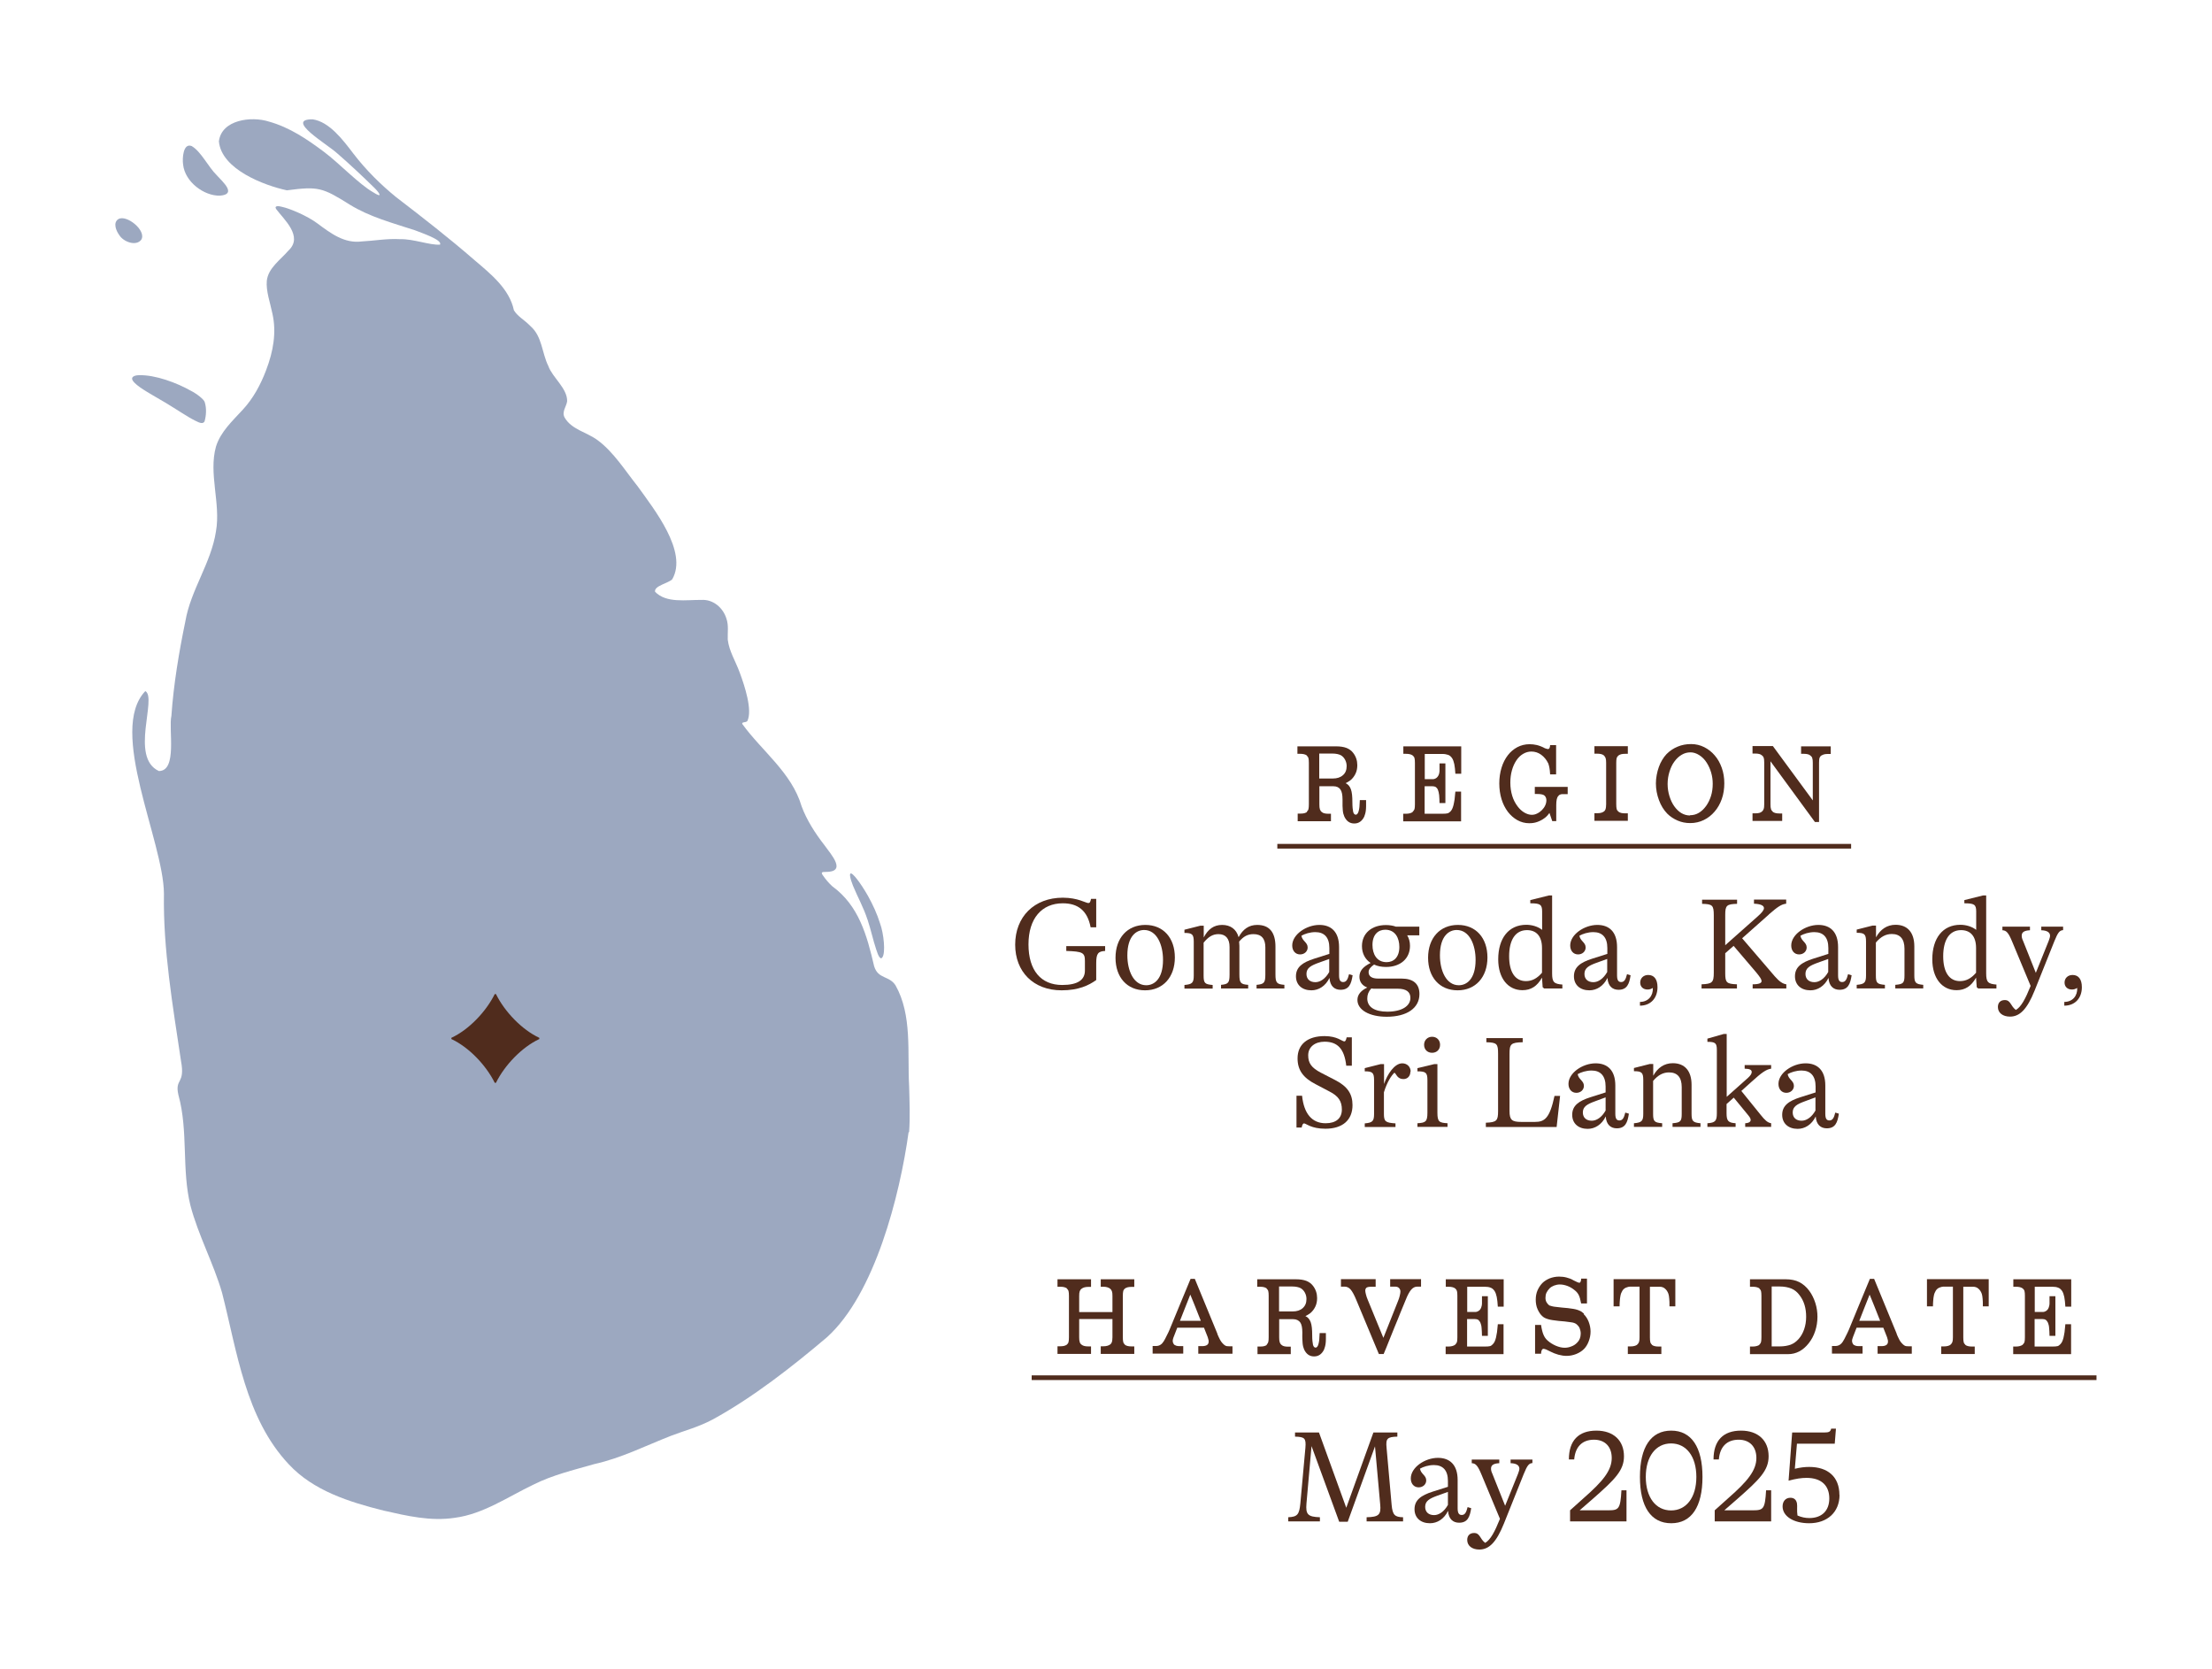 <svg xmlns="http://www.w3.org/2000/svg" fill="none" viewBox="0 0 1929 1455" height="1455" width="1929">
<g clip-path="url(#clip0_1263_8908)">
<g opacity="0.5">
<path fill="#395282" d="M178.592 350.862C180.216 355.982 179.868 362.383 178.36 367.503C176.503 370.529 172.441 367.736 170.004 366.688C163.622 363.546 153.758 356.797 144.243 351.095C133.218 344.578 121.962 338.526 117.436 333.872C112.911 329.566 115.812 327.238 121.266 327.122C135.539 326.773 154.106 333.755 166.291 340.621C171.629 343.298 178.011 348.302 178.592 350.745V350.862Z"></path>
<path fill="#395282" d="M103.163 191.083C110.241 186.661 128.228 201.207 123.122 209.121C118.713 214.823 107.805 211.099 103.975 204.931C101.19 201.091 98.521 194.458 102.931 191.2H103.047L103.163 191.083Z"></path>
<path fill="#395282" d="M792.349 987.184C784.69 1042.46 762.873 1128.34 721.214 1165.93C691.042 1191.53 656.229 1218.76 621.416 1237.73C608.651 1244.48 597.511 1247.16 585.094 1251.93C563.046 1260.54 541.81 1271.36 518.137 1276.6C499.57 1281.95 482.047 1286.03 465.104 1294.52C442.94 1305.11 421.472 1320.12 396.755 1323.38C375.518 1326.64 354.979 1321.75 334.439 1317.1C304.732 1309.65 273.284 1299.88 251.816 1276.72C213.985 1236.57 206.674 1178.03 193.677 1127.3C186.251 1101.58 172.906 1077.14 166.059 1051.07C158.284 1019.65 164.318 986.253 155.615 954.833C152.134 939.821 161.765 945.872 157.82 924.925C150.625 876.747 142.154 827.638 142.966 779.111C142.618 733.377 93.88 637.021 126.72 602.575C137.28 608.393 112.911 660.412 138.557 672.282C154.919 672.282 146.796 635.857 149.465 624.22C151.321 597.105 156.079 568.594 161.649 541.712C166.291 514.365 184.162 490.857 188.339 463.277C192.633 438.956 181.725 413.121 188.339 389.381C192.401 376.347 202.845 366.921 211.78 357.146C220.716 347.487 227.214 335.617 232.088 322.7C238.354 306.291 241.255 289.767 237.542 273.358C235.685 264.165 231.856 253.808 232.668 244.847C233.829 233.675 244.737 226.46 251.583 218.43C264.812 206.095 247.29 191.083 240.791 182.239C238.819 178.98 243.576 179.679 245.549 180.26C252.86 181.773 268.062 188.29 276.649 194.691C288.253 203.302 300.206 212.495 315.408 210.517C325.271 210.052 337.92 207.841 348.828 208.539C360.549 208.19 374.706 213.892 383.642 213.31C386.427 209.237 366.583 202.72 362.057 200.858C342.562 194.458 322.486 189.221 304.964 178.398C281.175 163.503 277.693 162.339 250.191 165.947C230.695 161.757 193.097 147.793 190.892 123.238C193.213 104.269 219.323 101.127 234.525 106.015C252.512 111.019 267.83 121.376 282.567 132.431C295.68 142.207 312.855 160.477 325.503 167.692C334.207 173.278 331.074 168.274 326.316 163.619C316.336 153.844 304.732 142.905 293.939 133.595C285.468 125.798 247.986 103.92 272.587 104.037C287.209 106.131 299.045 121.958 308.097 133.828C319.237 148.374 332.234 161.175 345.579 171.998C368.672 189.687 391.997 207.841 413.929 226.926C428.202 239.028 444.333 252.062 448.162 270.565C451.759 276.267 456.749 278.362 462.668 284.413C472.879 293.374 472.531 307.804 478.217 319.209C481.699 329.1 494.928 338.643 494.58 349.931C493.883 354.586 489.706 359.124 492.375 364.012C498.293 374.485 511.522 376.696 521.154 383.795C535.079 394.036 545.407 410.677 556.199 424.176C570.356 443.96 600.064 481.082 586.254 505.055C583.237 508.43 570.124 510.757 571.285 515.994C581.148 526.235 598.671 522.86 611.668 523.093C621.764 522.394 630.583 529.842 633.484 539.385C635.573 545.32 634.413 551.72 634.645 557.771C635.921 568.012 641.259 575.925 645.205 586.748C649.266 597.687 656.461 619.332 651.703 628.758C650.079 630.271 646.829 629.224 647.294 631.202C664.12 654.593 690.462 673.678 699.049 703.004C703.459 714.99 711.002 726.744 719.009 736.984C724.811 745.13 738.968 760.492 719.821 760.259C717.5 760.259 715.295 760.259 717.732 763.401C720.053 766.776 722.49 769.685 725.739 772.711C748.948 789.585 756.027 815.536 762.293 842.417C765.775 853.938 775.406 850.447 780.976 859.175C795.598 885.126 791.188 917.477 792.813 947.152C793.161 960.419 793.741 973.685 792.813 986.835V987.184H792.349Z"></path>
<path fill="#395282" d="M167.451 127.544C175.574 132.431 181.608 145.581 189.151 152.913C194.141 158.499 206.906 169.438 191.82 170.601C177.895 170.951 161.301 158.615 159.676 143.487C158.864 138.134 159.676 124.169 167.335 127.427H167.451V127.544Z"></path>
<path fill="#395282" d="M756.491 801.804C753.126 791.33 747.788 781.904 743.842 772.245C742.682 769.103 741.637 766.427 741.289 763.634C741.289 762.819 741.173 762.121 741.637 761.655C743.262 760.375 750.457 769.801 756.955 781.206C761.133 788.77 764.846 796.683 767.515 805.295C770.648 813.79 772.505 831.013 769.372 834.853C769.024 835.435 768.444 835.668 767.863 835.435C765.658 833.573 765.31 830.897 764.15 827.987C761.365 819.725 759.508 810.764 756.607 802.036V801.687L756.491 801.804Z"></path>
</g>
<path fill="#502C1D" d="M885.3 823.682C885.3 799.36 901.894 782.719 926.844 782.719C939.957 782.719 946.919 787.374 949.008 787.374C950.517 787.374 950.865 786.326 951.445 783.766H955.971V808.553H951.097C948.312 793.89 939.957 787.606 926.844 787.606C908.509 787.606 896.904 800.756 896.904 823.449C896.904 846.142 907.812 858.826 926.263 858.826C939.84 858.826 946.107 854.404 946.107 846.258V837.879C946.107 830.664 944.25 829.617 929.861 829.151V824.962H963.746V829.151C957.595 829.5 955.971 831.362 955.971 839.857V854.52C949.472 859.175 940.537 863.481 925.799 863.481C901.082 863.481 885.3 847.189 885.3 823.682Z"></path>
<path fill="#502C1D" d="M972.797 835.086C972.797 817.863 983.125 806.458 998.791 806.458C1014.46 806.458 1024.55 817.747 1024.55 834.853C1024.55 851.96 1014.22 863.481 998.559 863.481C982.893 863.481 972.797 852.193 972.797 835.086ZM1014.22 836.948C1014.22 823.798 1008.89 810.881 997.746 810.881C991.016 810.881 983.125 816.117 983.125 832.991C983.125 846.141 988.463 859.059 999.603 859.059C1006.33 859.059 1014.22 853.822 1014.22 836.948Z"></path>
<path fill="#502C1D" d="M1120.06 858.71V861.852H1095.8V858.71C1102.42 858.128 1103.46 856.848 1103.46 849.633V826.009C1103.46 818.328 1099.98 814.488 1093.14 814.488C1088.03 814.488 1084.43 816.466 1080.6 821.005C1080.6 822.285 1080.83 823.565 1080.83 824.729V849.633C1080.83 856.964 1081.88 858.244 1088.49 858.71V861.852H1064.82V858.71C1071.2 858.128 1072.25 856.848 1072.25 849.633V825.66C1072.25 818.445 1068.88 814.488 1062.62 814.488C1057.51 814.488 1053.8 816.816 1049.62 821.936V850.563C1049.62 857.197 1050.66 858.244 1057.51 858.826V861.968H1032.91V858.826C1039.75 858.244 1041.03 856.848 1041.03 850.563V821.121C1041.03 814.604 1039.64 813.441 1032.91 813.441V810.648L1046.72 807.157H1049.73V817.397C1053.45 810.182 1058.55 806.458 1065.75 806.458C1072.94 806.458 1078.17 810.066 1080.14 817.165C1083.97 810.066 1089.19 806.458 1096.38 806.458C1106.94 806.458 1112.28 812.859 1112.28 825.427V849.633C1112.28 856.964 1113.44 858.244 1120.29 858.71H1120.06Z"></path>
<path fill="#502C1D" d="M1179.59 850.214C1178.43 858.011 1176.45 863.015 1169.03 863.015C1163.81 863.015 1159.86 859.873 1159.4 852.658C1155.91 859.873 1149.88 863.481 1143.61 863.481C1135.61 863.481 1130.15 858.826 1130.15 851.262C1130.15 843.232 1135.84 839.159 1146.05 835.901L1159.28 831.711V826.591C1159.28 817.165 1154.75 812.743 1147.09 812.743C1142.22 812.743 1137.81 814.255 1134.91 815.885C1135.72 820.656 1140.36 821.587 1140.36 826.125C1140.36 829.5 1137.58 832.177 1133.75 832.177C1129.69 832.177 1126.9 829.035 1126.9 824.38C1126.9 814.837 1139.2 806.458 1150.58 806.458C1160.79 806.458 1167.75 812.393 1167.75 825.776V850.447C1167.75 854.869 1169.03 856.266 1171.35 856.266C1174.02 856.266 1175.29 854.171 1176.45 849.4L1179.47 850.331L1179.59 850.214ZM1159.16 847.421V836.133L1149.76 839.508C1143.15 841.952 1139.32 844.047 1139.32 849.167C1139.32 853.706 1142.34 856.382 1147.09 856.382C1151.16 856.382 1155.8 853.589 1159.28 847.305L1159.16 847.421Z"></path>
<path fill="#502C1D" d="M1237.73 815.536H1227.17C1228.79 818.212 1229.6 821.238 1229.6 824.729C1229.6 835.784 1221.25 843.116 1208.71 843.116C1204.77 843.116 1201.17 842.418 1198.27 841.021C1195.02 843.349 1193.51 845.21 1193.51 847.654C1193.51 851.378 1196.53 853.24 1201.75 853.24H1222.29C1232.39 853.24 1237.84 857.779 1237.84 866.739C1237.84 878.958 1226.93 886.523 1209.29 886.523C1194.21 886.523 1183.76 880.588 1183.76 871.86C1183.76 867.088 1187.01 863.597 1192.35 861.037C1187.94 859.408 1185.51 856.033 1185.51 851.727C1185.51 846.607 1188.52 842.999 1195.25 839.625C1190.5 836.483 1187.71 831.246 1187.71 824.962C1187.71 813.906 1196.07 806.575 1208.6 806.575C1211.73 806.575 1214.75 807.04 1217.3 807.971H1237.73V815.768V815.536ZM1199.43 862.084C1198.15 862.084 1196.88 862.084 1195.83 861.852C1193.4 864.528 1192.35 867.321 1192.35 870.58C1192.35 877.911 1198.5 882.1 1209.87 882.1C1222.41 882.1 1229.95 877.213 1229.95 870.114C1229.95 864.994 1226.58 862.084 1218.93 862.084H1199.55H1199.43ZM1220.32 825.66C1220.32 817.863 1216.72 810.648 1208.02 810.648C1201.87 810.648 1196.88 814.837 1196.88 823.914C1196.88 831.711 1200.47 838.926 1209.18 838.926C1215.33 838.926 1220.32 834.737 1220.32 825.66Z"></path>
<path fill="#502C1D" d="M1245.38 835.086C1245.38 817.863 1255.71 806.458 1271.38 806.458C1287.04 806.458 1297.14 817.747 1297.14 834.853C1297.14 851.96 1286.81 863.481 1271.15 863.481C1255.48 863.481 1245.38 852.193 1245.38 835.086ZM1286.81 836.948C1286.81 823.798 1281.47 810.881 1270.33 810.881C1263.6 810.881 1255.71 816.117 1255.71 832.991C1255.71 846.141 1261.05 859.059 1272.19 859.059C1278.92 859.059 1286.81 853.822 1286.81 836.948Z"></path>
<path fill="#502C1D" d="M1362.47 858.71V861.852H1346.58L1345.3 860.804L1344.72 852.425C1340.42 859.99 1335.09 863.364 1327.66 863.364C1315.13 863.364 1306.54 853.007 1306.54 836.482C1306.54 817.979 1315.71 806.342 1331.03 806.342C1335.9 806.342 1341.12 807.855 1344.83 810.764V794.705C1344.83 788.654 1343.09 787.606 1334.51 787.606V784.813L1350.87 780.74H1353.54V848.702C1353.54 856.382 1355.16 857.895 1362.59 858.477L1362.47 858.71ZM1344.72 848.003V826.591C1344.72 816.234 1339.73 810.997 1331.61 810.997C1321.39 810.997 1316.06 819.725 1316.06 833.806C1316.06 847.887 1321.51 855.451 1330.68 855.451C1335.78 855.451 1340.31 853.356 1344.83 848.003H1344.72Z"></path>
<path fill="#502C1D" d="M1422 850.214C1420.84 858.011 1418.87 863.015 1411.44 863.015C1406.22 863.015 1402.28 859.873 1401.81 852.658C1398.33 859.873 1392.3 863.481 1386.03 863.481C1378.02 863.481 1372.57 858.826 1372.57 851.262C1372.57 843.232 1378.25 839.159 1388.47 835.901L1401.7 831.711V826.591C1401.7 817.165 1397.17 812.743 1389.51 812.743C1384.64 812.743 1380.23 814.255 1377.33 815.885C1378.14 820.656 1382.78 821.587 1382.78 826.125C1382.78 829.5 1380 832.177 1376.17 832.177C1372.1 832.177 1369.32 829.035 1369.32 824.38C1369.32 814.837 1381.62 806.458 1392.99 806.458C1403.2 806.458 1410.17 812.393 1410.17 825.776V850.447C1410.17 854.869 1411.44 856.266 1413.76 856.266C1416.43 856.266 1417.71 854.171 1418.87 849.4L1421.89 850.331L1422 850.214ZM1401.58 847.421V836.133L1392.18 839.508C1385.57 841.952 1381.74 844.047 1381.74 849.167C1381.74 853.706 1384.75 856.382 1389.51 856.382C1393.57 856.382 1398.21 853.589 1401.7 847.305L1401.58 847.421Z"></path>
<path fill="#502C1D" d="M1430.01 873.605C1437.32 873.605 1441.73 868.368 1441.38 861.386C1439.76 862.434 1438.37 862.783 1436.74 862.783C1432.91 862.783 1430.36 860.339 1430.36 856.731C1430.36 852.891 1433.26 850.098 1437.32 850.098C1442.43 850.098 1445.44 853.706 1445.44 860.804C1445.44 870.347 1439.41 876.864 1430.13 876.864V873.605H1430.01Z"></path>
<path fill="#502C1D" d="M1542.46 797.498L1519.25 818.096L1547.8 851.378C1551.74 855.8 1554.53 857.779 1557.78 858.244V861.852H1528.42V858.244C1534.22 858.244 1536.19 857.08 1536.19 855.451C1536.19 854.055 1535.26 852.426 1531.55 847.887L1511.82 824.729L1504.51 831.129V848.585C1504.51 856.731 1505.67 857.895 1514.72 858.244V861.852H1483.86V858.244C1493.14 857.895 1494.53 856.615 1494.53 848.12V798.196C1494.53 789.235 1493.37 788.305 1484.32 788.072V784.464H1514.84V788.072C1505.79 788.305 1504.51 789.468 1504.51 797.614V824.147L1532.71 799.127C1536.42 795.869 1538.28 793.541 1538.28 791.796C1538.28 789.468 1535.15 788.188 1529.58 787.955V784.348H1557.66V787.955C1553.6 788.421 1550.46 790.399 1542.34 797.498H1542.46Z"></path>
<path fill="#502C1D" d="M1614.75 850.214C1613.59 858.011 1611.62 863.015 1604.19 863.015C1598.97 863.015 1595.02 859.873 1594.56 852.658C1591.08 859.873 1585.05 863.481 1578.78 863.481C1570.77 863.481 1565.32 858.826 1565.32 851.262C1565.32 843.232 1571 839.159 1581.22 835.901L1594.44 831.711V826.591C1594.44 817.165 1589.92 812.743 1582.26 812.743C1577.39 812.743 1572.98 814.255 1570.08 815.885C1570.89 820.656 1575.53 821.587 1575.53 826.125C1575.53 829.5 1572.74 832.177 1568.91 832.177C1564.85 832.177 1562.07 829.035 1562.07 824.38C1562.07 814.837 1574.37 806.458 1585.74 806.458C1595.95 806.458 1602.92 812.393 1602.92 825.776V850.447C1602.92 854.869 1604.19 856.266 1606.51 856.266C1609.18 856.266 1610.46 854.171 1611.62 849.4L1614.64 850.331L1614.75 850.214ZM1594.33 847.421V836.133L1584.93 839.508C1578.31 841.952 1574.48 844.047 1574.48 849.167C1574.48 853.706 1577.5 856.382 1582.26 856.382C1586.32 856.382 1590.96 853.589 1594.44 847.305L1594.33 847.421Z"></path>
<path fill="#502C1D" d="M1677.18 858.709V861.851H1652.81V858.709C1659.78 858.128 1660.82 857.08 1660.82 850.447V827.173C1660.82 818.677 1656.99 814.372 1649.8 814.372C1644.69 814.372 1640.28 816.583 1635.87 821.82V850.447C1635.87 857.08 1636.92 858.128 1643.76 858.709V861.851H1619.16V858.709C1626.01 858.128 1627.29 856.731 1627.29 850.447V821.005C1627.29 814.488 1625.89 813.324 1619.16 813.324V810.531L1632.97 807.04H1635.99V817.281C1639.82 810.299 1645.62 806.342 1653.05 806.342C1663.37 806.342 1669.41 812.975 1669.41 825.194V850.447C1669.41 856.848 1670.57 858.128 1677.3 858.709H1677.18Z"></path>
<path fill="#502C1D" d="M1741.01 858.71V861.852H1725.11L1723.83 860.804L1723.25 852.425C1718.96 859.99 1713.62 863.364 1706.2 863.364C1693.66 863.364 1685.08 853.007 1685.08 836.482C1685.08 817.979 1694.24 806.342 1709.56 806.342C1714.43 806.342 1719.66 807.855 1723.37 810.764V794.705C1723.37 788.654 1721.63 787.606 1713.04 787.606V784.813L1729.4 780.74H1732.07V848.702C1732.07 856.382 1733.7 857.895 1741.12 858.477L1741.01 858.71ZM1723.25 848.003V826.591C1723.25 816.234 1718.26 810.997 1710.14 810.997C1699.93 810.997 1694.59 819.725 1694.59 833.806C1694.59 847.887 1700.04 855.451 1709.21 855.451C1714.32 855.451 1718.84 853.356 1723.37 848.003H1723.25Z"></path>
<path fill="#502C1D" d="M1799.15 807.855V810.997C1796.01 811.23 1794.62 813.092 1791.49 820.772L1774.31 863.714C1767.7 880.122 1761.32 886.406 1752.85 886.406C1746.58 886.406 1742.29 883.148 1742.29 878.027C1742.29 874.187 1744.61 871.976 1748.32 871.976C1753.54 871.976 1753.31 877.213 1757.95 880.588C1762.59 877.911 1766.31 870.929 1770.83 859.641L1754.82 821.238C1751.57 813.324 1749.71 811.23 1746.23 811.113V807.971H1770.25V811.113C1765.38 811.346 1763.06 812.743 1763.06 815.768C1763.06 817.165 1763.29 818.328 1764.22 820.307L1775.36 848.236L1786.61 820.307C1787.31 818.328 1787.77 817.048 1787.77 815.885C1787.77 812.975 1785.11 811.23 1780.12 811.113V807.971H1799.15V807.855Z"></path>
<path fill="#502C1D" d="M1800.08 873.605C1807.39 873.605 1811.8 868.368 1811.45 861.386C1809.82 862.434 1808.43 862.783 1806.81 862.783C1802.98 862.783 1800.42 860.339 1800.42 856.731C1800.42 852.891 1803.32 850.098 1807.39 850.098C1812.49 850.098 1815.51 853.706 1815.51 860.804C1815.51 870.347 1809.47 876.864 1800.19 876.864V873.605H1800.08Z"></path>
<path fill="#502C1D" d="M1137.23 979.504C1136.3 979.504 1135.61 980.668 1135.14 983.111H1130.62V955.415H1135.49C1137.12 971.125 1144.19 979.388 1156.03 979.388C1165.08 979.388 1170.19 975.082 1170.19 967.401C1170.19 960.302 1167.29 955.648 1159.16 951.575L1147.21 945.291C1136.3 939.705 1131.55 932.839 1131.55 922.831C1131.55 910.612 1140.25 903.396 1155.1 903.396C1166.24 903.396 1170.42 908.051 1172.39 908.051C1173.21 908.051 1173.9 906.771 1174.37 904.444H1178.89V929.231H1174.02C1172.39 914.685 1166.59 908.284 1155.1 908.284C1146.75 908.284 1140.83 912.823 1140.83 920.154C1140.83 926.904 1143.61 930.977 1151.85 935.282L1164.27 941.683C1174.95 947.152 1179.47 953.669 1179.47 963.561C1179.47 976.478 1171 984.159 1155.8 984.159C1143.27 984.159 1139.09 979.504 1137.12 979.504H1137.23Z"></path>
<path fill="#502C1D" d="M1229.95 934.351C1229.95 938.424 1227.28 940.868 1223.92 940.868C1221.36 940.868 1219.97 939.937 1218.81 938.773C1217.65 937.493 1217.07 935.981 1216.03 935.282C1213.24 937.959 1209.64 943.428 1206.86 952.389V971.241C1206.86 977.874 1208.25 978.922 1216.95 979.504V982.646H1190.15V979.504C1196.99 978.922 1198.27 977.525 1198.27 971.241V941.799C1198.27 935.282 1196.88 934.119 1190.15 934.119V931.326L1203.96 927.835H1206.97V945.174C1209.76 936.795 1216.03 927.136 1222.87 927.136C1227.05 927.136 1230.18 930.162 1230.18 934.351H1229.95Z"></path>
<path fill="#502C1D" d="M1236.1 979.387C1243.06 978.922 1244.8 978.224 1244.8 970.194V941.799C1244.8 935.282 1243.41 934.119 1236.1 934.119V931.326L1250.72 927.835H1253.51V970.194C1253.51 978.34 1255.25 978.922 1262.33 979.387V982.529H1236.1V979.387ZM1241.9 910.961C1241.9 906.888 1244.92 903.978 1248.87 903.978C1252.81 903.978 1255.83 906.771 1255.83 910.961C1255.83 915.15 1252.93 917.943 1248.87 917.943C1244.8 917.943 1241.9 915.15 1241.9 910.961Z"></path>
<path fill="#502C1D" d="M1295.75 978.922C1305.26 978.573 1306.42 977.06 1306.42 968.798V918.874C1306.42 910.146 1305.5 908.982 1296.21 908.75V905.142H1327.89V908.75C1317.45 908.982 1316.4 910.379 1316.4 918.99V968.681C1316.4 976.595 1318.49 978.224 1326.73 978.224H1338.57C1346.92 978.224 1351.45 975.198 1355.63 955.531H1360.5L1357.48 982.646H1295.75V979.038V978.922Z"></path>
<path fill="#502C1D" d="M1420.49 971.009C1419.33 978.805 1417.36 983.809 1409.93 983.809C1404.71 983.809 1400.77 980.667 1400.3 973.452C1396.82 980.667 1390.79 984.275 1384.52 984.275C1376.51 984.275 1371.06 979.62 1371.06 972.056C1371.06 964.026 1376.75 959.953 1386.96 956.695L1400.19 952.505V947.385C1400.19 937.959 1395.66 933.42 1388 933.42C1383.13 933.42 1378.72 934.933 1375.82 936.562C1376.63 941.334 1381.27 942.265 1381.27 946.803C1381.27 950.178 1378.49 952.854 1374.66 952.854C1370.6 952.854 1367.81 949.712 1367.81 945.058C1367.81 935.515 1380.11 927.136 1391.48 927.136C1401.7 927.136 1408.66 933.071 1408.66 946.454V971.125C1408.66 975.547 1409.93 976.943 1412.26 976.943C1414.92 976.943 1416.2 974.849 1417.36 970.078L1420.38 971.009H1420.49ZM1400.19 968.099V956.811L1390.79 960.302C1384.17 962.746 1380.34 964.841 1380.34 969.961C1380.34 974.5 1383.36 977.176 1388.12 977.176C1392.18 977.176 1396.82 974.383 1400.3 968.099H1400.19Z"></path>
<path fill="#502C1D" d="M1482.93 979.387V982.529H1458.56V979.387C1465.52 978.806 1466.56 977.758 1466.56 971.125V947.851C1466.56 939.355 1462.73 935.05 1455.54 935.05C1450.43 935.05 1446.02 937.261 1441.61 942.497V971.125C1441.61 977.758 1442.66 978.806 1449.51 979.387V982.529H1424.9V979.387C1431.75 978.806 1433.03 977.409 1433.03 971.125V941.683C1433.03 935.166 1431.63 934.002 1424.9 934.002V931.209L1438.71 927.718H1441.73V937.959C1445.56 930.977 1451.36 927.02 1458.79 927.02C1469.12 927.02 1475.15 933.653 1475.15 945.872V971.125C1475.15 977.525 1476.31 978.806 1483.04 979.387H1482.93Z"></path>
<path fill="#502C1D" d="M1527.6 943.079L1518.55 951.225L1535.49 972.172C1539.21 976.827 1541.41 978.806 1544.55 979.387V982.529H1521.92V979.387C1525.63 979.155 1526.68 977.875 1526.68 976.478C1526.68 975.198 1525.86 973.918 1523.89 971.59L1511.94 957.044L1505.67 962.63V970.659C1505.67 977.409 1507.18 978.922 1513.56 979.387V982.529H1488.96V979.387C1495.81 978.922 1497.2 977.409 1497.2 970.659V915.499C1497.2 909.448 1495.81 908.4 1488.96 908.4V905.607L1503.23 901.534H1505.79V956.346L1524.47 939.704C1526.79 937.493 1527.6 936.097 1527.6 934.7C1527.6 932.838 1525.98 931.908 1521.45 931.791V928.649H1544.55V931.791C1540.25 932.373 1536.19 935.282 1527.49 943.196L1527.6 943.079Z"></path>
<path fill="#502C1D" d="M1603.61 971.009C1602.45 978.805 1600.48 983.809 1593.05 983.809C1587.83 983.809 1583.89 980.667 1583.42 973.452C1579.94 980.667 1573.91 984.275 1567.64 984.275C1559.63 984.275 1554.18 979.62 1554.18 972.056C1554.18 964.026 1559.86 959.953 1570.08 956.695L1583.31 952.505V947.385C1583.31 937.959 1578.78 933.42 1571.12 933.42C1566.25 933.42 1561.84 934.933 1558.94 936.562C1559.75 941.334 1564.39 942.265 1564.39 946.803C1564.39 950.178 1561.6 952.854 1557.78 952.854C1553.71 952.854 1550.93 949.712 1550.93 945.058C1550.93 935.515 1563.23 927.136 1574.6 927.136C1584.81 927.136 1591.78 933.071 1591.78 946.454V971.125C1591.78 975.547 1593.05 976.943 1595.37 976.943C1598.04 976.943 1599.32 974.849 1600.48 970.078L1603.5 971.009H1603.61ZM1583.19 968.099V956.811L1573.79 960.302C1567.17 962.746 1563.35 964.841 1563.35 969.961C1563.35 974.5 1566.36 977.176 1571.12 977.176C1575.18 977.176 1579.82 974.383 1583.31 968.099H1583.19Z"></path>
<path fill="#502C1D" d="M1223.57 1322.92V1326.53H1191.77V1322.92C1202.33 1322.68 1204.54 1320.82 1203.61 1311.63L1199.08 1261.12L1175.29 1326.87H1167.87L1143.73 1260.89L1139.32 1310.93C1138.51 1320.47 1140.48 1322.57 1151.04 1322.92V1326.53H1123.42V1322.92C1131.43 1322.57 1133.05 1320.59 1133.98 1310.93L1138.39 1262.4C1139.09 1253.91 1137.7 1252.86 1129.34 1252.63V1249.02H1150.23L1174.02 1314.66L1197.69 1249.02H1218.58V1252.63C1209.76 1252.86 1208.37 1254.26 1209.18 1262.4L1213.59 1312.21C1214.4 1320.94 1216.37 1322.8 1223.57 1322.92Z"></path>
<path fill="#502C1D" d="M1282.98 1314.89C1281.82 1322.68 1279.85 1327.69 1272.42 1327.69C1267.2 1327.69 1263.26 1324.55 1262.79 1317.33C1259.31 1324.55 1253.28 1328.15 1247.01 1328.15C1239 1328.15 1233.55 1323.5 1233.55 1315.94C1233.55 1307.91 1239.23 1303.83 1249.45 1300.57L1262.68 1296.38V1291.26C1262.68 1281.84 1258.15 1277.42 1250.49 1277.42C1245.62 1277.42 1241.21 1278.93 1238.31 1280.56C1239.12 1285.33 1243.76 1286.26 1243.76 1290.8C1243.76 1294.17 1240.97 1296.85 1237.15 1296.85C1233.08 1296.85 1230.3 1293.71 1230.3 1289.05C1230.3 1279.51 1242.6 1271.13 1253.97 1271.13C1264.18 1271.13 1271.15 1277.07 1271.15 1290.45V1315.12C1271.15 1319.54 1272.42 1320.94 1274.74 1320.94C1277.41 1320.94 1278.69 1318.84 1279.85 1314.07L1282.87 1315L1282.98 1314.89ZM1262.68 1312.1V1300.81L1253.28 1304.18C1246.66 1306.63 1242.83 1308.72 1242.83 1313.84C1242.83 1318.38 1245.85 1321.06 1250.61 1321.06C1254.67 1321.06 1259.31 1318.26 1262.79 1311.98L1262.68 1312.1Z"></path>
<path fill="#502C1D" d="M1336.36 1272.53V1275.67C1333.23 1275.9 1331.84 1277.77 1328.7 1285.45L1311.53 1328.39C1304.91 1344.8 1298.53 1351.08 1290.06 1351.08C1283.79 1351.08 1279.5 1347.82 1279.5 1342.7C1279.5 1338.86 1281.82 1336.65 1285.54 1336.65C1290.76 1336.65 1290.53 1341.89 1295.17 1345.26C1299.81 1342.58 1303.52 1335.6 1308.05 1324.31L1292.03 1285.91C1288.78 1278 1286.93 1275.9 1283.45 1275.79V1272.64H1307.47V1275.79C1302.59 1276.02 1300.27 1277.42 1300.27 1280.44C1300.27 1281.84 1300.5 1283 1301.43 1284.98L1312.57 1312.91L1323.83 1284.98C1324.53 1283 1324.99 1281.72 1324.99 1280.56C1324.99 1277.65 1322.32 1275.9 1317.33 1275.79V1272.64H1336.36V1272.53Z"></path>
<path fill="#502C1D" d="M1418.41 1299.41V1326.53H1369.2V1316.87L1381.27 1306.04C1397.87 1291.5 1405.53 1282.07 1405.53 1271.25C1405.53 1261.36 1399.61 1255.31 1390.09 1255.31C1380 1255.31 1373.73 1261.24 1372.8 1272.53H1368.16C1368.16 1256.12 1376.51 1247.39 1392.18 1247.39C1406.92 1247.39 1416.2 1255.89 1416.2 1269.74C1416.2 1282.07 1408.54 1289.75 1388.93 1306.97L1377.56 1316.87H1402.74C1411.79 1316.87 1413.07 1315.47 1414 1299.41H1418.52H1418.41Z"></path>
<path fill="#502C1D" d="M1484.67 1287.77C1484.67 1313.84 1475.03 1328.15 1457.4 1328.15C1439.76 1328.15 1430.13 1313.84 1430.13 1287.77C1430.13 1261.71 1439.76 1247.39 1457.4 1247.39C1475.03 1247.39 1484.67 1261.82 1484.67 1287.77ZM1435.23 1287.77C1435.23 1305.58 1443.94 1316.98 1457.28 1316.98C1470.63 1316.98 1479.33 1305.58 1479.33 1287.77C1479.33 1269.97 1470.63 1258.56 1457.28 1258.56C1443.94 1258.56 1435.23 1269.97 1435.23 1287.77Z"></path>
<path fill="#502C1D" d="M1544.55 1299.41V1326.53H1495.34V1316.87L1507.41 1306.04C1524.01 1291.5 1531.67 1282.07 1531.67 1271.25C1531.67 1261.36 1525.75 1255.31 1516.23 1255.31C1506.14 1255.31 1499.87 1261.24 1498.94 1272.53H1494.3C1494.3 1256.12 1502.65 1247.39 1518.32 1247.39C1533.06 1247.39 1542.34 1255.89 1542.34 1269.74C1542.34 1282.07 1534.68 1289.75 1515.07 1306.97L1503.7 1316.87H1528.88C1537.93 1316.87 1539.21 1315.47 1540.14 1299.41H1544.66H1544.55Z"></path>
<path fill="#502C1D" d="M1604.19 1303.37C1604.19 1318.61 1593.4 1328.15 1577.73 1328.15C1564.16 1328.15 1554.53 1322.1 1554.53 1313.49C1554.53 1308.95 1557.19 1305.93 1561.37 1305.93C1564.51 1305.93 1566.48 1307.67 1567.06 1310.82C1567.52 1313.49 1566.83 1316.98 1567.52 1321.4C1571 1322.92 1574.37 1323.62 1577.85 1323.62C1588.41 1323.62 1595.26 1317.56 1595.26 1306.51C1595.26 1295.45 1588.53 1288.59 1575.41 1288.59C1570.89 1288.59 1566.25 1289.29 1559.75 1291.03L1562.88 1249.02H1590.85C1595.02 1249.02 1596.3 1248.32 1596.88 1245.65H1601.06L1600.01 1258.8H1567.06L1565.2 1280.67C1569.84 1279.51 1573.9 1279.05 1577.73 1279.05C1594.1 1279.05 1604.08 1287.77 1604.08 1303.48L1604.19 1303.37Z"></path>
<path fill="#502C1D" d="M968.04 1172.33C968.852 1171.75 969.316 1171.05 969.664 1170.12C969.896 1169.19 970.128 1167.79 970.128 1165.93V1150.11H941.117V1165.93C941.117 1167.79 941.233 1169.19 941.581 1170.12C941.814 1171.05 942.394 1171.87 943.206 1172.45C943.902 1173.03 944.715 1173.38 945.643 1173.61C946.571 1173.85 947.732 1173.96 949.124 1173.96H951.445V1180.48H922.202V1173.85H924.523C925.916 1173.85 927.076 1173.73 928.004 1173.5C928.933 1173.26 929.861 1172.8 930.557 1172.33H930.325C931.138 1171.75 931.602 1171.05 931.834 1170.12C932.066 1169.19 932.182 1167.79 932.182 1165.93V1129.86C932.182 1127.99 932.066 1126.71 931.834 1125.78C931.602 1124.85 931.021 1124.15 930.325 1123.46H930.557C929.745 1122.87 928.933 1122.53 928.004 1122.29C927.076 1122.06 925.916 1121.94 924.523 1121.94H922.202V1115.43H951.445V1122.06H949.124C946.455 1122.06 944.483 1122.64 943.206 1123.69C942.394 1124.27 941.93 1124.97 941.581 1125.9C941.233 1126.83 941.117 1128.11 941.117 1130.09V1144.05H970.128V1130.09C970.128 1128.23 970.012 1126.83 969.664 1125.9C969.316 1124.97 968.852 1124.27 968.04 1123.57C966.647 1122.53 964.674 1121.94 962.237 1121.94H959.916V1115.43H989.16V1122.06H986.839C985.446 1122.06 984.286 1122.18 983.357 1122.41C982.429 1122.64 981.617 1123.11 980.804 1123.57H981.036C980.224 1124.15 979.76 1124.85 979.528 1125.78C979.296 1126.71 979.18 1128.11 979.18 1129.86V1165.93C979.18 1167.79 979.296 1169.19 979.528 1170.12C979.76 1171.05 980.34 1171.87 981.036 1172.45H980.804C981.617 1173.03 982.429 1173.38 983.357 1173.61C984.286 1173.85 985.446 1173.96 986.839 1173.96H989.16V1180.48H959.916V1173.85H962.237C964.79 1173.85 966.763 1173.26 968.04 1172.33Z"></path>
<path fill="#502C1D" d="M1061.57 1163.02C1062.15 1164.3 1062.5 1165.35 1062.96 1166.16C1063.31 1166.98 1063.66 1167.68 1064.01 1168.26C1064.36 1168.84 1064.7 1169.31 1064.94 1169.77C1065.28 1170.24 1065.63 1170.59 1065.98 1171.05C1066.91 1172.1 1067.72 1172.8 1068.53 1173.26C1069.35 1173.73 1070.39 1173.85 1071.78 1173.85H1074.8V1180.36H1044.98V1173.73H1048.23C1052.06 1173.73 1054.03 1172.45 1054.03 1169.77C1054.03 1169.19 1054.03 1168.61 1053.8 1168.03C1053.56 1167.44 1053.45 1166.63 1053.22 1165.93L1049.97 1157.67H1026.64L1023.62 1165.47C1023.28 1166.28 1023.04 1166.98 1022.93 1167.56C1022.7 1168.26 1022.7 1168.84 1022.7 1169.31C1022.7 1169.77 1022.81 1170.35 1023.04 1170.94C1023.28 1171.52 1023.62 1171.98 1023.97 1172.45C1023.97 1172.45 1025.02 1173.15 1025.83 1173.38C1026.64 1173.61 1027.57 1173.73 1028.61 1173.73H1031.86V1180.25H1005.17V1173.61H1008.19C1010.98 1173.61 1013.18 1172.22 1014.81 1169.54C1015.15 1168.96 1015.62 1168.26 1016.08 1167.33C1016.55 1166.4 1017.01 1165.47 1017.47 1164.54C1017.94 1163.6 1018.4 1162.56 1018.87 1161.74C1019.33 1160.81 1019.68 1160.11 1019.91 1159.41C1022.81 1152.2 1025.95 1144.87 1029.08 1137.19C1032.21 1129.51 1035.35 1122.18 1038.25 1115.08H1041.96L1061.69 1163.02V1162.79L1061.57 1163.02ZM1029.08 1151.62H1047.18C1046.37 1149.64 1045.67 1147.66 1044.86 1145.8C1044.16 1143.94 1043.35 1142.08 1042.66 1140.21C1041.96 1138.35 1041.15 1136.61 1040.45 1134.74C1039.75 1132.88 1038.83 1130.9 1038.01 1128.81C1036.51 1132.77 1035 1136.49 1033.49 1140.21C1031.98 1143.94 1030.47 1147.78 1028.96 1151.73L1029.08 1151.62Z"></path>
<path fill="#502C1D" d="M1104.51 1172.45C1105.32 1171.75 1105.78 1171.05 1106.02 1170.12C1106.25 1169.19 1106.36 1167.79 1106.36 1165.93V1129.86C1106.36 1127.99 1106.25 1126.71 1106.02 1125.78C1105.78 1124.85 1105.2 1124.15 1104.51 1123.46H1104.74C1103.93 1122.87 1103.11 1122.53 1102.19 1122.29C1101.26 1122.06 1100.1 1121.94 1098.7 1121.94H1096.38V1115.43H1130.04C1133.75 1115.43 1136.77 1115.89 1139.2 1116.82C1141.52 1117.75 1143.5 1119.15 1145.01 1121.13C1147.44 1124.27 1148.6 1127.88 1148.6 1131.83C1148.6 1134.51 1148.14 1136.96 1147.09 1139.17C1146.05 1141.38 1144.66 1143.24 1142.92 1144.75C1142.22 1145.33 1141.52 1145.8 1140.71 1146.26C1139.9 1146.73 1139.2 1147.2 1138.39 1147.54C1140.6 1148.48 1142.11 1150.34 1143.03 1152.9C1143.96 1155.46 1144.31 1159.18 1144.31 1164.19C1144.31 1168.14 1144.66 1170.94 1145.01 1172.57C1145.47 1174.19 1146.17 1175.01 1147.33 1175.01C1147.91 1175.01 1148.37 1174.66 1148.84 1174.08C1149.3 1173.5 1149.65 1172.56 1149.88 1171.52C1150.11 1170.59 1150.34 1169.54 1150.46 1168.26C1150.46 1166.98 1150.69 1165 1150.81 1162.32H1156.26C1156.26 1164.3 1156.26 1166.05 1156.26 1167.56C1156.26 1169.07 1156.15 1170.35 1156.03 1171.4C1155.91 1172.45 1155.68 1173.5 1155.45 1174.31C1155.22 1175.13 1154.99 1175.94 1154.64 1176.75C1153.71 1178.62 1152.55 1180.13 1151.04 1181.18C1149.53 1182.22 1147.91 1182.69 1145.93 1182.69C1141.99 1182.69 1139.09 1180.59 1137.23 1176.52C1136.88 1175.71 1136.65 1174.89 1136.42 1174.08C1136.19 1173.26 1136.07 1172.22 1135.95 1171.17C1135.95 1170.12 1135.84 1168.84 1135.72 1167.33C1135.61 1165.82 1135.72 1164.07 1135.72 1161.86C1135.72 1157.79 1135.14 1154.76 1133.87 1153.01C1132.59 1151.27 1130.5 1150.22 1127.72 1150.22H1115.53V1166.05C1115.53 1167.91 1115.65 1169.31 1116 1170.35C1116.34 1171.28 1116.81 1172.1 1117.62 1172.68C1118.2 1173.26 1119.01 1173.61 1119.94 1173.85C1120.87 1174.08 1122.03 1174.19 1123.31 1174.19H1125.63V1180.71H1096.62V1174.08H1098.94C1100.33 1174.08 1101.49 1173.96 1102.42 1173.73C1103.35 1173.5 1104.27 1173.03 1104.97 1172.57H1104.74L1104.51 1172.45ZM1127.25 1143.47C1130.96 1143.47 1133.87 1142.54 1136.07 1140.56C1138.28 1138.58 1139.32 1136.02 1139.32 1132.65C1139.32 1130.67 1138.86 1128.81 1137.93 1127.06C1137 1125.32 1135.72 1124.04 1134.33 1123.22C1132.59 1122.29 1130.04 1121.71 1126.79 1121.71H1115.42V1143.47H1127.37H1127.25Z"></path>
<path fill="#502C1D" d="M1239.23 1115.19V1121.83H1235.99C1233.9 1121.83 1232.16 1122.76 1230.65 1124.5C1229.14 1126.25 1227.51 1129.16 1225.89 1133.35C1224.38 1137.07 1222.76 1140.91 1221.13 1144.87C1219.51 1148.83 1218 1152.9 1216.26 1156.85C1214.63 1160.93 1213.01 1164.88 1211.38 1168.96C1209.76 1173.03 1208.25 1176.87 1206.63 1180.59H1202.45L1182.72 1133.35C1180.98 1129.16 1179.36 1126.13 1177.85 1124.39C1176.34 1122.64 1174.6 1121.83 1172.51 1121.83H1169.38V1115.31H1199.66V1121.94H1195.95C1193.63 1121.94 1192.12 1122.29 1191.54 1122.87C1190.84 1123.57 1190.61 1124.39 1190.61 1125.43C1190.61 1126.13 1190.84 1127.3 1191.19 1128.69C1191.54 1130.21 1192.12 1131.83 1192.82 1133.46C1195.14 1139.05 1197.34 1144.52 1199.55 1149.87C1201.75 1155.23 1204.07 1160.81 1206.39 1166.51L1219.16 1134.4C1219.86 1132.77 1220.32 1131.25 1220.67 1129.74C1221.02 1128.23 1221.25 1127.06 1221.25 1126.13C1221.25 1124.85 1220.78 1123.81 1219.97 1122.99C1219.16 1122.18 1218 1121.83 1216.49 1121.83H1212.31V1115.31H1238.89L1239.23 1115.19Z"></path>
<path fill="#502C1D" d="M1269.06 1172.33C1269.75 1171.75 1270.22 1171.05 1270.57 1170.12C1270.8 1169.19 1270.91 1167.79 1270.91 1165.93V1129.86C1270.91 1127.99 1270.8 1126.71 1270.57 1125.78C1270.33 1124.85 1269.87 1124.15 1269.06 1123.46C1268.36 1122.87 1267.43 1122.53 1266.5 1122.29C1265.58 1122.06 1264.42 1121.94 1263.02 1121.94H1260.82V1115.43H1311.3V1139.28H1306.19C1305.96 1135.91 1305.73 1133.23 1305.26 1130.9C1304.8 1128.69 1304.22 1126.95 1303.29 1125.55C1302.36 1124.27 1301.32 1123.22 1299.92 1122.76C1298.53 1122.18 1296.91 1121.94 1294.82 1121.94H1279.5V1143.94H1286.46C1287.62 1143.94 1288.55 1143.59 1289.6 1142.89C1290.64 1142.19 1291.22 1141.26 1291.69 1140.1C1291.92 1139.52 1292.03 1139.05 1292.15 1138.47C1292.27 1137.89 1292.38 1137.19 1292.38 1136.49C1292.38 1135.79 1292.38 1134.86 1292.38 1133.93C1292.38 1132.88 1292.38 1131.6 1292.38 1130.21H1297.49V1164.77H1292.38C1292.38 1161.98 1292.15 1159.65 1292.03 1157.79C1291.92 1155.92 1291.45 1154.41 1290.99 1153.25C1290.53 1152.2 1289.83 1151.39 1289.13 1150.8C1288.32 1150.34 1287.39 1150.11 1286.23 1150.11H1279.39V1174.08H1294.7C1296.91 1174.08 1298.42 1173.96 1299.34 1173.73C1300.27 1173.5 1300.97 1172.91 1301.78 1172.1C1302.48 1171.4 1302.94 1170.7 1303.41 1169.77C1303.87 1168.84 1304.22 1167.68 1304.57 1166.4C1304.91 1165 1305.15 1163.37 1305.5 1161.51C1305.73 1159.65 1305.96 1157.32 1306.19 1154.64H1311.18V1180.71H1260.7V1174.08H1263.02C1265.58 1174.08 1267.55 1173.5 1268.94 1172.56L1269.06 1172.33Z"></path>
<path fill="#502C1D" d="M1381.04 1145.8C1382.9 1147.54 1384.41 1149.87 1385.45 1152.55C1386.49 1155.34 1387.07 1158.13 1387.07 1161.04C1387.07 1163.95 1386.49 1166.86 1385.45 1169.54C1384.41 1172.33 1383.01 1174.54 1381.27 1176.29C1379.42 1178.15 1377.1 1179.55 1374.54 1180.59C1371.87 1181.64 1369.09 1182.22 1366.19 1182.22C1363.87 1182.22 1361.55 1181.87 1358.99 1181.18C1356.44 1180.48 1354.23 1179.55 1352.15 1178.5C1350.87 1177.8 1349.59 1177.22 1348.55 1176.75C1347.5 1176.29 1346.58 1176.06 1346 1176.06C1345.42 1176.06 1344.95 1176.41 1344.49 1177.22C1344.14 1178.03 1343.91 1179.08 1343.91 1180.36H1338.68V1155.23H1343.91C1344.14 1157.09 1344.49 1158.72 1344.83 1160.11C1345.18 1161.51 1345.53 1162.67 1346 1163.72C1346.46 1164.77 1346.92 1165.7 1347.5 1166.51C1348.08 1167.33 1348.78 1168.14 1349.59 1168.84C1351.68 1170.7 1354.12 1172.22 1356.79 1173.38C1359.57 1174.54 1362.13 1175.13 1364.45 1175.13C1366.42 1175.13 1368.39 1174.78 1370.36 1173.96C1372.34 1173.26 1373.85 1172.22 1375.24 1170.82C1377.33 1168.84 1378.49 1166.16 1378.49 1162.79C1378.49 1161.16 1378.14 1159.53 1377.56 1158.13C1376.98 1156.74 1376.05 1155.69 1375.01 1154.76C1373.73 1153.71 1372.11 1153.13 1369.9 1152.9C1368.16 1152.67 1366.42 1152.43 1364.56 1152.2C1362.71 1151.97 1360.96 1151.85 1359.22 1151.73C1357.14 1151.5 1355.39 1151.27 1353.89 1151.04C1352.38 1150.8 1351.1 1150.57 1350.06 1150.22C1348.9 1149.87 1347.97 1149.52 1347.27 1149.17C1346.46 1148.83 1345.76 1148.24 1345.07 1147.66C1343.44 1146.26 1342.05 1144.17 1340.89 1141.61C1339.73 1139.05 1339.26 1136.14 1339.26 1133.23C1339.26 1130.32 1339.73 1127.65 1340.77 1125.2C1341.82 1122.76 1343.21 1120.66 1344.95 1118.8C1346.69 1117.06 1348.9 1115.66 1351.45 1114.61C1353.89 1113.68 1356.67 1113.1 1359.57 1113.1C1361.78 1113.1 1363.98 1113.33 1366.19 1113.91C1368.39 1114.5 1370.36 1115.19 1371.99 1116.24C1373.27 1116.94 1374.43 1117.4 1375.35 1117.87C1376.28 1118.34 1376.98 1118.45 1377.44 1118.45C1377.79 1118.45 1378.14 1118.1 1378.37 1117.52C1378.49 1117.29 1378.6 1117.06 1378.6 1116.94C1378.72 1116.59 1378.84 1115.89 1378.84 1114.84H1383.94V1136.49H1378.84C1378.26 1133.23 1377.56 1130.79 1376.75 1129.16C1375.93 1127.53 1374.66 1126.02 1372.92 1124.74C1371.06 1123.22 1369.09 1122.06 1366.88 1121.24C1364.68 1120.43 1362.47 1119.96 1360.27 1119.96C1358.53 1119.96 1356.9 1120.31 1355.28 1120.9C1353.77 1121.48 1352.38 1122.29 1351.33 1123.34C1350.29 1124.39 1349.36 1125.67 1348.66 1127.06C1347.97 1128.46 1347.74 1130.09 1347.74 1131.72C1347.74 1133.11 1348.08 1134.39 1348.66 1135.44C1349.24 1136.49 1350.17 1137.54 1351.1 1138.24C1351.8 1138.47 1352.49 1138.7 1353.42 1138.93C1354.35 1139.17 1355.51 1139.4 1357.02 1139.52C1358.64 1139.75 1360.38 1139.86 1362.13 1140.1C1363.75 1140.21 1365.49 1140.45 1367.23 1140.56C1369.2 1140.8 1370.83 1141.03 1372.22 1141.26C1373.61 1141.49 1374.89 1141.84 1375.93 1142.19C1376.98 1142.54 1377.91 1143.01 1378.84 1143.47C1379.65 1144.05 1380.46 1144.64 1381.39 1145.45L1381.04 1145.8Z"></path>
<path fill="#502C1D" d="M1427.69 1172.33C1428.5 1171.75 1428.97 1171.05 1429.31 1170.12C1429.66 1169.19 1429.78 1167.79 1429.78 1165.93V1121.83H1422.12C1420.5 1121.83 1419.1 1122.18 1417.83 1122.76C1416.55 1123.34 1415.51 1124.27 1414.81 1125.43C1414.46 1126.13 1414.11 1126.83 1413.76 1127.53C1413.53 1128.23 1413.18 1129.16 1413.07 1130.21C1412.84 1131.25 1412.72 1132.53 1412.6 1133.93C1412.49 1135.33 1412.37 1137.07 1412.37 1139.05H1407.15V1115.31H1460.99V1139.05H1455.89C1455.89 1136.02 1455.89 1133.7 1455.66 1132.18C1455.54 1130.55 1455.31 1129.27 1454.96 1128.11C1454.26 1126.13 1453.22 1124.62 1451.94 1123.57C1450.67 1122.41 1449.04 1121.94 1447.3 1121.94H1438.83V1166.05C1438.83 1167.91 1438.95 1169.31 1439.18 1170.24C1439.41 1171.17 1439.99 1171.98 1440.69 1172.56H1440.45C1441.27 1173.15 1442.08 1173.5 1443.01 1173.73C1443.94 1173.96 1445.1 1174.08 1446.49 1174.08H1448.81V1180.59H1419.57V1173.96H1422C1424.56 1173.96 1426.53 1173.38 1427.81 1172.45L1427.69 1172.33Z"></path>
<path fill="#502C1D" d="M1534.22 1172.45C1535.03 1171.75 1535.49 1171.05 1535.73 1170.12C1535.96 1169.19 1536.07 1167.79 1536.07 1165.93V1129.86C1536.07 1127.99 1535.96 1126.71 1535.73 1125.78C1535.49 1124.85 1534.91 1124.15 1534.22 1123.46H1534.45C1533.64 1122.87 1532.83 1122.53 1531.78 1122.29C1530.85 1122.06 1529.69 1121.94 1528.42 1121.94H1526.09V1115.43H1557.31C1561.84 1115.43 1565.78 1116.24 1569.03 1117.87C1572.28 1119.5 1575.3 1122.06 1577.85 1125.55C1580.06 1128.58 1581.8 1132.07 1583.07 1136.02C1584.35 1139.98 1584.93 1144.05 1584.93 1148.13C1584.93 1152.55 1584.23 1156.74 1582.96 1160.58C1581.68 1164.54 1579.82 1168.03 1577.27 1171.28C1572.28 1177.57 1566.25 1180.71 1559.28 1180.71H1526.09V1174.08H1528.42C1530.97 1174.08 1532.94 1173.5 1534.45 1172.56H1534.22V1172.45ZM1568.45 1167.56C1570.54 1165.23 1572.16 1162.44 1573.32 1159.07C1574.49 1155.69 1575.07 1152.08 1575.07 1148.13C1575.07 1140.56 1573.21 1134.39 1569.38 1129.39C1567.41 1126.71 1565.09 1124.74 1562.3 1123.57C1559.52 1122.41 1556.03 1121.71 1551.86 1121.71H1545.01V1173.96H1552.09C1555.8 1173.96 1558.94 1173.38 1561.6 1172.45C1564.27 1171.4 1566.48 1169.77 1568.45 1167.56Z"></path>
<path fill="#502C1D" d="M1653.98 1163.02C1654.56 1164.3 1654.9 1165.35 1655.37 1166.16C1655.72 1166.98 1656.06 1167.68 1656.41 1168.26C1656.76 1168.84 1657.11 1169.31 1657.34 1169.77C1657.69 1170.24 1658.04 1170.59 1658.39 1171.05C1659.31 1172.1 1660.13 1172.8 1660.94 1173.26C1661.75 1173.73 1662.79 1173.85 1664.19 1173.85H1667.2V1180.36H1637.38V1173.73H1640.63C1644.46 1173.73 1646.43 1172.45 1646.43 1169.77C1646.43 1169.19 1646.43 1168.61 1646.2 1168.03C1645.97 1167.44 1645.85 1166.63 1645.62 1165.93L1642.37 1157.67H1619.05L1616.03 1165.47C1615.68 1166.28 1615.45 1166.98 1615.33 1167.56C1615.1 1168.26 1615.1 1168.84 1615.1 1169.31C1615.1 1169.77 1615.22 1170.35 1615.45 1170.94C1615.68 1171.52 1616.03 1171.98 1616.38 1172.45C1616.38 1172.45 1617.42 1173.15 1618.23 1173.38C1619.05 1173.61 1619.97 1173.73 1621.02 1173.73H1624.27V1180.25H1597.58V1173.61H1600.6C1603.38 1173.61 1605.59 1172.22 1607.21 1169.54C1607.56 1168.96 1608.02 1168.26 1608.49 1167.33C1608.95 1166.4 1609.41 1165.47 1609.88 1164.54C1610.34 1163.6 1610.81 1162.56 1611.27 1161.74C1611.74 1160.81 1612.08 1160.11 1612.32 1159.41C1615.22 1152.2 1618.35 1144.87 1621.48 1137.19C1624.62 1129.51 1627.75 1122.18 1630.65 1115.08H1634.36L1654.09 1163.02V1162.79L1653.98 1163.02ZM1621.48 1151.62H1639.59C1638.77 1149.64 1638.08 1147.66 1637.27 1145.8C1636.57 1143.94 1635.76 1142.08 1635.06 1140.21C1634.36 1138.35 1633.55 1136.61 1632.86 1134.74C1632.16 1132.88 1631.23 1130.9 1630.42 1128.81C1628.91 1132.77 1627.4 1136.49 1625.89 1140.21C1624.38 1143.94 1622.88 1147.78 1621.37 1151.73L1621.48 1151.62Z"></path>
<path fill="#502C1D" d="M1700.97 1172.33C1701.79 1171.75 1702.25 1171.05 1702.6 1170.12C1702.95 1169.19 1703.06 1167.79 1703.06 1165.93V1121.83H1695.4C1693.78 1121.83 1692.39 1122.18 1691.11 1122.76C1689.83 1123.34 1688.79 1124.27 1688.09 1125.43C1687.74 1126.13 1687.4 1126.83 1687.05 1127.53C1686.82 1128.23 1686.47 1129.16 1686.35 1130.21C1686.12 1131.25 1686 1132.53 1685.89 1133.93C1685.77 1135.33 1685.66 1137.07 1685.66 1139.05H1680.43V1115.31H1734.28V1139.05H1729.17C1729.17 1136.02 1729.17 1133.7 1728.94 1132.18C1728.82 1130.55 1728.59 1129.27 1728.24 1128.11C1727.55 1126.13 1726.5 1124.62 1725.23 1123.57C1723.95 1122.41 1722.33 1121.94 1720.58 1121.94H1712.11V1166.05C1712.11 1167.91 1712.23 1169.31 1712.46 1170.24C1712.69 1171.17 1713.27 1171.98 1713.97 1172.56H1713.74C1714.55 1173.15 1715.36 1173.5 1716.29 1173.73C1717.22 1173.96 1718.38 1174.08 1719.77 1174.08H1722.09V1180.59H1692.85V1173.96H1695.29C1697.84 1173.96 1699.81 1173.38 1701.09 1172.45L1700.97 1172.33Z"></path>
<path fill="#502C1D" d="M1763.99 1172.33C1764.68 1171.75 1765.15 1171.05 1765.49 1170.12C1765.73 1169.19 1765.84 1167.79 1765.84 1165.93V1129.86C1765.84 1127.99 1765.73 1126.71 1765.49 1125.78C1765.26 1124.85 1764.8 1124.15 1763.99 1123.46C1763.29 1122.87 1762.36 1122.53 1761.43 1122.29C1760.5 1122.06 1759.34 1121.94 1757.95 1121.94H1755.75V1115.43H1806.23V1139.28H1801.12C1800.89 1135.91 1800.66 1133.23 1800.19 1130.9C1799.73 1128.69 1799.15 1126.95 1798.22 1125.55C1797.29 1124.27 1796.25 1123.22 1794.85 1122.76C1793.46 1122.18 1791.84 1121.94 1789.75 1121.94H1774.43V1143.94H1781.39C1782.55 1143.94 1783.48 1143.59 1784.52 1142.89C1785.57 1142.19 1786.15 1141.26 1786.61 1140.1C1786.85 1139.52 1786.96 1139.05 1787.08 1138.47C1787.19 1137.89 1787.31 1137.19 1787.31 1136.49C1787.31 1135.79 1787.31 1134.86 1787.31 1133.93C1787.31 1132.88 1787.31 1131.6 1787.31 1130.21H1792.42V1164.77H1787.31C1787.31 1161.98 1787.08 1159.65 1786.96 1157.79C1786.85 1155.92 1786.38 1154.41 1785.92 1153.25C1785.45 1152.2 1784.76 1151.39 1784.06 1150.8C1783.25 1150.34 1782.32 1150.11 1781.16 1150.11H1774.31V1174.08H1789.63C1791.84 1174.08 1793.34 1173.96 1794.27 1173.73C1795.2 1173.5 1795.9 1172.91 1796.71 1172.1C1797.41 1171.4 1797.87 1170.7 1798.33 1169.77C1798.8 1168.84 1799.15 1167.68 1799.49 1166.4C1799.84 1165 1800.07 1163.37 1800.42 1161.51C1800.65 1159.65 1800.89 1157.32 1801.12 1154.64H1806.11V1180.71H1755.63V1174.08H1757.95C1760.5 1174.08 1762.48 1173.5 1763.87 1172.56L1763.99 1172.33Z"></path>
<path fill="#502C1D" d="M1139.55 707.775C1140.37 707.077 1140.83 706.379 1141.06 705.448C1141.29 704.517 1141.41 703.12 1141.41 701.258V665.183C1141.41 663.321 1141.29 662.041 1141.06 661.11C1140.83 660.179 1140.25 659.481 1139.55 658.782H1139.78C1138.97 658.201 1138.16 657.851 1137.23 657.619C1136.3 657.386 1135.14 657.27 1133.75 657.27H1131.43V650.753H1165.08C1168.8 650.753 1171.81 651.218 1174.25 652.149C1176.57 653.08 1178.54 654.477 1180.05 656.455C1182.49 659.597 1183.65 663.205 1183.65 667.161C1183.65 669.838 1183.19 672.282 1182.14 674.493C1181.1 676.704 1179.7 678.566 1177.96 680.078C1177.27 680.66 1176.57 681.126 1175.76 681.591C1175.06 682.057 1174.25 682.522 1173.44 682.871C1175.64 683.802 1177.15 685.664 1178.08 688.225C1179.01 690.785 1179.36 694.625 1179.36 699.513C1179.36 703.469 1179.7 706.262 1180.05 707.891C1180.52 709.521 1181.21 710.335 1182.37 710.335C1182.95 710.335 1183.42 709.986 1183.88 709.404C1184.35 708.822 1184.69 707.891 1184.93 706.844C1185.16 705.913 1185.39 704.866 1185.51 703.586C1185.51 702.306 1185.74 700.327 1185.85 697.651H1191.31C1191.31 699.629 1191.31 701.375 1191.31 702.887C1191.31 704.4 1191.19 705.68 1191.08 706.728C1190.96 707.891 1190.73 708.822 1190.5 709.637C1190.26 710.452 1190.03 711.266 1189.68 712.081C1188.76 713.943 1187.59 715.456 1186.09 716.503C1184.58 717.55 1182.95 718.016 1180.98 718.016C1177.03 718.016 1174.13 715.921 1172.28 711.848C1171.93 711.033 1171.7 710.219 1171.46 709.404C1171.23 708.59 1171.12 707.659 1171 706.495C1170.88 705.331 1170.88 704.168 1170.77 702.655C1170.77 701.142 1170.77 699.396 1170.77 697.185C1170.77 693.112 1170.19 690.086 1168.91 688.341C1167.64 686.479 1165.55 685.548 1162.76 685.548H1150.58V701.375C1150.58 703.237 1150.69 704.633 1151.04 705.68C1151.39 706.611 1151.85 707.426 1152.67 708.008C1153.25 708.59 1154.06 708.939 1154.99 709.171C1155.91 709.404 1157.08 709.521 1158.35 709.521H1160.67V716.037H1131.66V709.404H1133.98C1135.38 709.404 1136.54 709.288 1137.46 709.055C1138.39 708.822 1139.32 708.357 1140.02 707.891H1139.78L1139.55 707.775ZM1162.3 678.798C1166.01 678.798 1168.91 677.867 1171.12 675.889C1173.32 674.027 1174.37 671.351 1174.37 667.976C1174.37 665.997 1173.9 664.135 1172.97 662.39C1172.05 660.644 1170.77 659.364 1169.38 658.55C1167.64 657.619 1165.08 657.037 1161.83 657.037H1150.46V678.798H1162.41H1162.3Z"></path>
<path fill="#502C1D" d="M1232.04 707.659C1232.74 707.077 1233.2 706.379 1233.55 705.448C1233.78 704.517 1233.9 703.12 1233.9 701.258V665.183C1233.9 663.321 1233.78 662.041 1233.55 661.11C1233.32 660.179 1232.85 659.481 1232.04 658.782C1231.34 658.201 1230.42 657.851 1229.49 657.619C1228.56 657.386 1227.4 657.27 1226.01 657.27H1223.8V650.753H1274.28V674.609H1269.17C1268.94 671.234 1268.71 668.558 1268.25 666.347C1267.78 664.135 1267.2 662.39 1266.27 660.993C1265.34 659.713 1264.3 658.666 1262.91 658.201C1261.51 657.735 1259.89 657.386 1257.8 657.386H1242.48V679.38H1249.45C1250.61 679.38 1251.54 679.031 1252.58 678.333C1253.51 677.635 1254.2 676.704 1254.67 675.54C1254.9 675.074 1255.02 674.493 1255.13 673.911C1255.25 673.329 1255.36 672.631 1255.36 671.932C1255.36 671.234 1255.36 670.42 1255.36 669.372C1255.36 668.325 1255.36 667.045 1255.36 665.648H1260.47V700.211H1255.36C1255.36 697.418 1255.13 695.09 1255.02 693.229C1254.78 691.367 1254.44 689.854 1253.97 688.69C1253.51 687.526 1252.81 686.828 1252.12 686.246C1251.3 685.781 1250.37 685.548 1249.21 685.548H1242.37V709.521H1257.69C1259.89 709.521 1261.4 709.404 1262.33 709.171C1263.26 708.939 1263.95 708.357 1264.76 707.659C1265.46 706.96 1265.92 706.262 1266.39 705.331C1266.85 704.4 1267.2 703.237 1267.55 701.956C1267.9 700.56 1268.13 698.931 1268.48 697.069C1268.71 695.207 1268.94 692.879 1269.17 690.203H1274.16V716.154H1223.68V709.521H1226.01C1228.56 709.521 1230.53 709.055 1231.92 708.008L1232.04 707.659Z"></path>
<path fill="#502C1D" d="M1350.17 665.648C1348.66 662.506 1346.58 659.946 1344.02 658.084C1341.47 656.222 1338.57 655.291 1335.44 655.291C1332.88 655.291 1330.45 655.99 1328.12 657.386C1325.8 658.783 1323.95 660.644 1322.32 663.088C1320.7 665.532 1319.42 668.325 1318.49 671.7C1317.56 674.958 1317.1 678.566 1317.1 682.406C1317.1 686.479 1317.68 690.319 1318.73 693.81C1319.77 697.302 1321.39 700.327 1323.37 703.004C1325.11 705.331 1327.08 707.193 1329.29 708.473C1331.49 709.753 1333.69 710.452 1335.78 710.452C1337.41 710.452 1339.03 710.103 1340.54 709.288C1342.05 708.59 1343.44 707.542 1344.6 706.379C1345.76 705.215 1346.81 703.818 1347.5 702.306C1348.2 700.793 1348.55 699.28 1348.55 697.651C1348.55 696.72 1348.32 695.905 1347.97 695.091C1347.5 694.276 1347.04 693.694 1346.46 693.345C1345.3 692.647 1343.33 692.298 1340.43 692.298H1338.45V686.13H1367.12V692.414H1365.49C1364.33 692.414 1363.52 692.414 1362.82 692.414C1362.13 692.414 1361.55 692.414 1361.08 692.647C1360.62 692.763 1360.27 692.88 1359.92 693.112C1359.57 693.345 1359.22 693.578 1358.99 694.043C1357.72 695.207 1357.14 697.884 1357.14 701.957V715.921H1353.65L1351.22 708.823C1350.41 709.87 1349.71 710.801 1349.01 711.499C1348.32 712.197 1347.62 712.896 1346.69 713.477C1344.83 714.874 1342.75 715.921 1340.43 716.736C1338.1 717.55 1335.78 717.783 1333.46 717.783C1329.87 717.783 1326.38 716.852 1323.25 715.107C1320.12 713.361 1317.33 710.917 1314.9 707.775C1312.57 704.633 1310.72 701.026 1309.44 696.836C1308.16 692.647 1307.47 687.992 1307.47 683.104C1307.47 678.217 1308.16 673.562 1309.44 669.372C1310.72 665.183 1312.57 661.575 1314.9 658.55C1317.22 655.524 1320 653.197 1323.25 651.451C1326.38 649.822 1329.98 648.891 1333.81 648.891C1336.02 648.891 1338.1 649.124 1340.08 649.589C1342.05 650.055 1344.37 650.869 1347.04 652.266H1346.81C1347.62 652.498 1348.2 652.731 1348.66 652.848C1349.13 653.08 1349.59 653.08 1350.06 653.08C1351.1 653.08 1351.68 651.917 1351.8 649.706H1357.02V675.191H1351.8C1351.68 672.747 1351.45 670.885 1351.22 669.605C1350.99 668.325 1350.64 666.929 1350.17 665.532V665.765V665.648Z"></path>
<path fill="#502C1D" d="M1398.68 707.659C1399.38 707.077 1399.84 706.379 1400.19 705.448C1400.42 704.517 1400.65 703.12 1400.65 701.258V665.183C1400.65 663.321 1400.54 661.925 1400.19 660.994C1399.84 660.063 1399.38 659.364 1398.68 658.666C1397.98 658.084 1397.17 657.735 1396.24 657.502C1395.31 657.27 1394.15 657.153 1392.76 657.153H1390.44V650.636H1419.57V657.27H1417.25C1415.85 657.27 1414.69 657.386 1413.77 657.619C1412.84 657.852 1412.02 658.317 1411.33 658.783C1410.63 659.364 1410.17 660.063 1409.82 660.994C1409.59 661.925 1409.47 663.321 1409.47 665.067V701.142C1409.47 703.004 1409.59 704.4 1409.82 705.331C1410.05 706.262 1410.52 706.961 1411.33 707.659C1412.02 708.241 1412.84 708.59 1413.77 708.823C1414.69 709.055 1415.85 709.172 1417.36 709.172H1419.57V715.688H1390.44V709.055H1392.88C1395.43 709.055 1397.4 708.59 1398.68 707.542V707.659Z"></path>
<path fill="#502C1D" d="M1474.8 648.774C1478.87 648.774 1482.7 649.705 1486.18 651.451C1489.66 653.197 1492.79 655.64 1495.34 658.666C1498.01 661.692 1499.99 665.299 1501.49 669.489C1503 673.678 1503.7 678.217 1503.7 682.988C1503.7 687.759 1503 692.53 1501.49 696.72C1499.99 700.909 1497.9 704.633 1495.23 707.659C1492.56 710.801 1489.43 713.245 1485.83 714.99C1482.23 716.736 1478.29 717.667 1473.99 717.667C1470.05 717.667 1466.45 716.968 1462.97 715.456C1459.49 713.943 1456.47 711.964 1453.92 709.404C1450.9 706.262 1448.46 702.422 1446.72 697.651C1444.98 692.996 1444.05 688.108 1444.05 683.104C1444.05 680.66 1444.28 678.217 1444.75 675.773C1445.21 673.329 1445.79 671.001 1446.61 668.79C1447.42 666.579 1448.35 664.485 1449.51 662.623C1450.67 660.644 1451.94 659.015 1453.34 657.502C1456.24 654.593 1459.37 652.498 1463.08 650.985C1466.68 649.473 1470.51 648.774 1474.69 648.774H1474.8ZM1473.88 710.801C1476.66 710.801 1479.21 710.103 1481.53 708.706C1483.86 707.31 1485.94 705.331 1487.8 702.771C1489.66 700.211 1491.05 697.302 1492.09 694.043C1493.14 690.668 1493.6 687.177 1493.6 683.337C1493.6 679.962 1493.14 676.704 1492.21 673.562C1491.28 670.42 1490.01 667.627 1488.38 665.067C1486.64 662.274 1484.44 660.063 1481.88 658.433C1479.33 656.804 1476.78 655.989 1474.22 655.989C1471.44 655.989 1468.89 656.688 1466.57 658.084C1464.13 659.481 1462.04 661.459 1460.18 664.019C1458.33 666.463 1456.93 669.489 1455.89 672.863C1454.84 676.238 1454.26 679.729 1454.26 683.57C1454.26 687.41 1454.84 690.901 1455.89 694.276C1456.93 697.651 1458.33 700.56 1460.07 703.004C1461.81 705.448 1463.9 707.542 1466.22 708.939C1468.65 710.335 1471.09 711.033 1473.76 711.033L1473.88 710.801Z"></path>
<path fill="#502C1D" d="M1588.3 658.666C1587.48 659.364 1587.02 660.063 1586.67 660.993C1586.44 661.924 1586.32 663.321 1586.32 665.067V716.736H1582.73L1543.97 663.786V701.258C1543.97 703.12 1544.08 704.517 1544.43 705.448C1544.66 706.379 1545.24 707.077 1546.06 707.775H1545.82C1546.64 708.357 1547.45 708.706 1548.38 708.939C1549.3 709.172 1550.47 709.288 1551.86 709.288H1554.18V715.805H1528.3V709.172H1530.62C1533.41 709.172 1535.38 708.706 1536.42 707.659C1537.24 707.077 1537.7 706.262 1538.05 705.331C1538.4 704.4 1538.51 703.004 1538.51 701.026V664.95C1538.51 663.088 1538.4 661.692 1538.05 660.761C1537.82 659.83 1537.24 659.132 1536.42 658.55C1535.26 657.502 1533.41 657.037 1530.62 657.037H1528.3V650.52H1546.06L1580.87 697.883V665.183C1580.87 663.321 1580.75 661.924 1580.4 660.993C1580.17 660.063 1579.59 659.364 1578.78 658.782C1577.62 657.735 1575.76 657.27 1572.98 657.27H1570.66V650.753H1596.53V657.386H1594.21C1592.82 657.386 1591.66 657.502 1590.73 657.735C1589.8 657.968 1588.99 658.433 1588.18 658.899H1588.41L1588.3 658.666Z"></path>
<path fill="#502C1D" d="M1614.29 735.821H1113.91V739.894H1614.29V735.821Z"></path>
<path fill="#502C1D" d="M1828.27 1199.21H899.689V1203.29H1828.27V1199.21Z"></path>
<path fill="#502C1D" d="M470.326 904.909V905.957C455.124 913.055 440.155 928.649 432.496 944.127H431.451C423.793 928.649 408.823 913.055 393.621 905.957V904.909C408.823 897.811 423.793 882.217 431.451 866.739H432.496C440.155 882.217 455.124 897.811 470.326 904.909Z"></path>
</g>
<defs>
<clipPath id="clip0_1263_8908">
<rect fill="white" height="1455" width="1929"></rect>
</clipPath>
</defs>
</svg>
